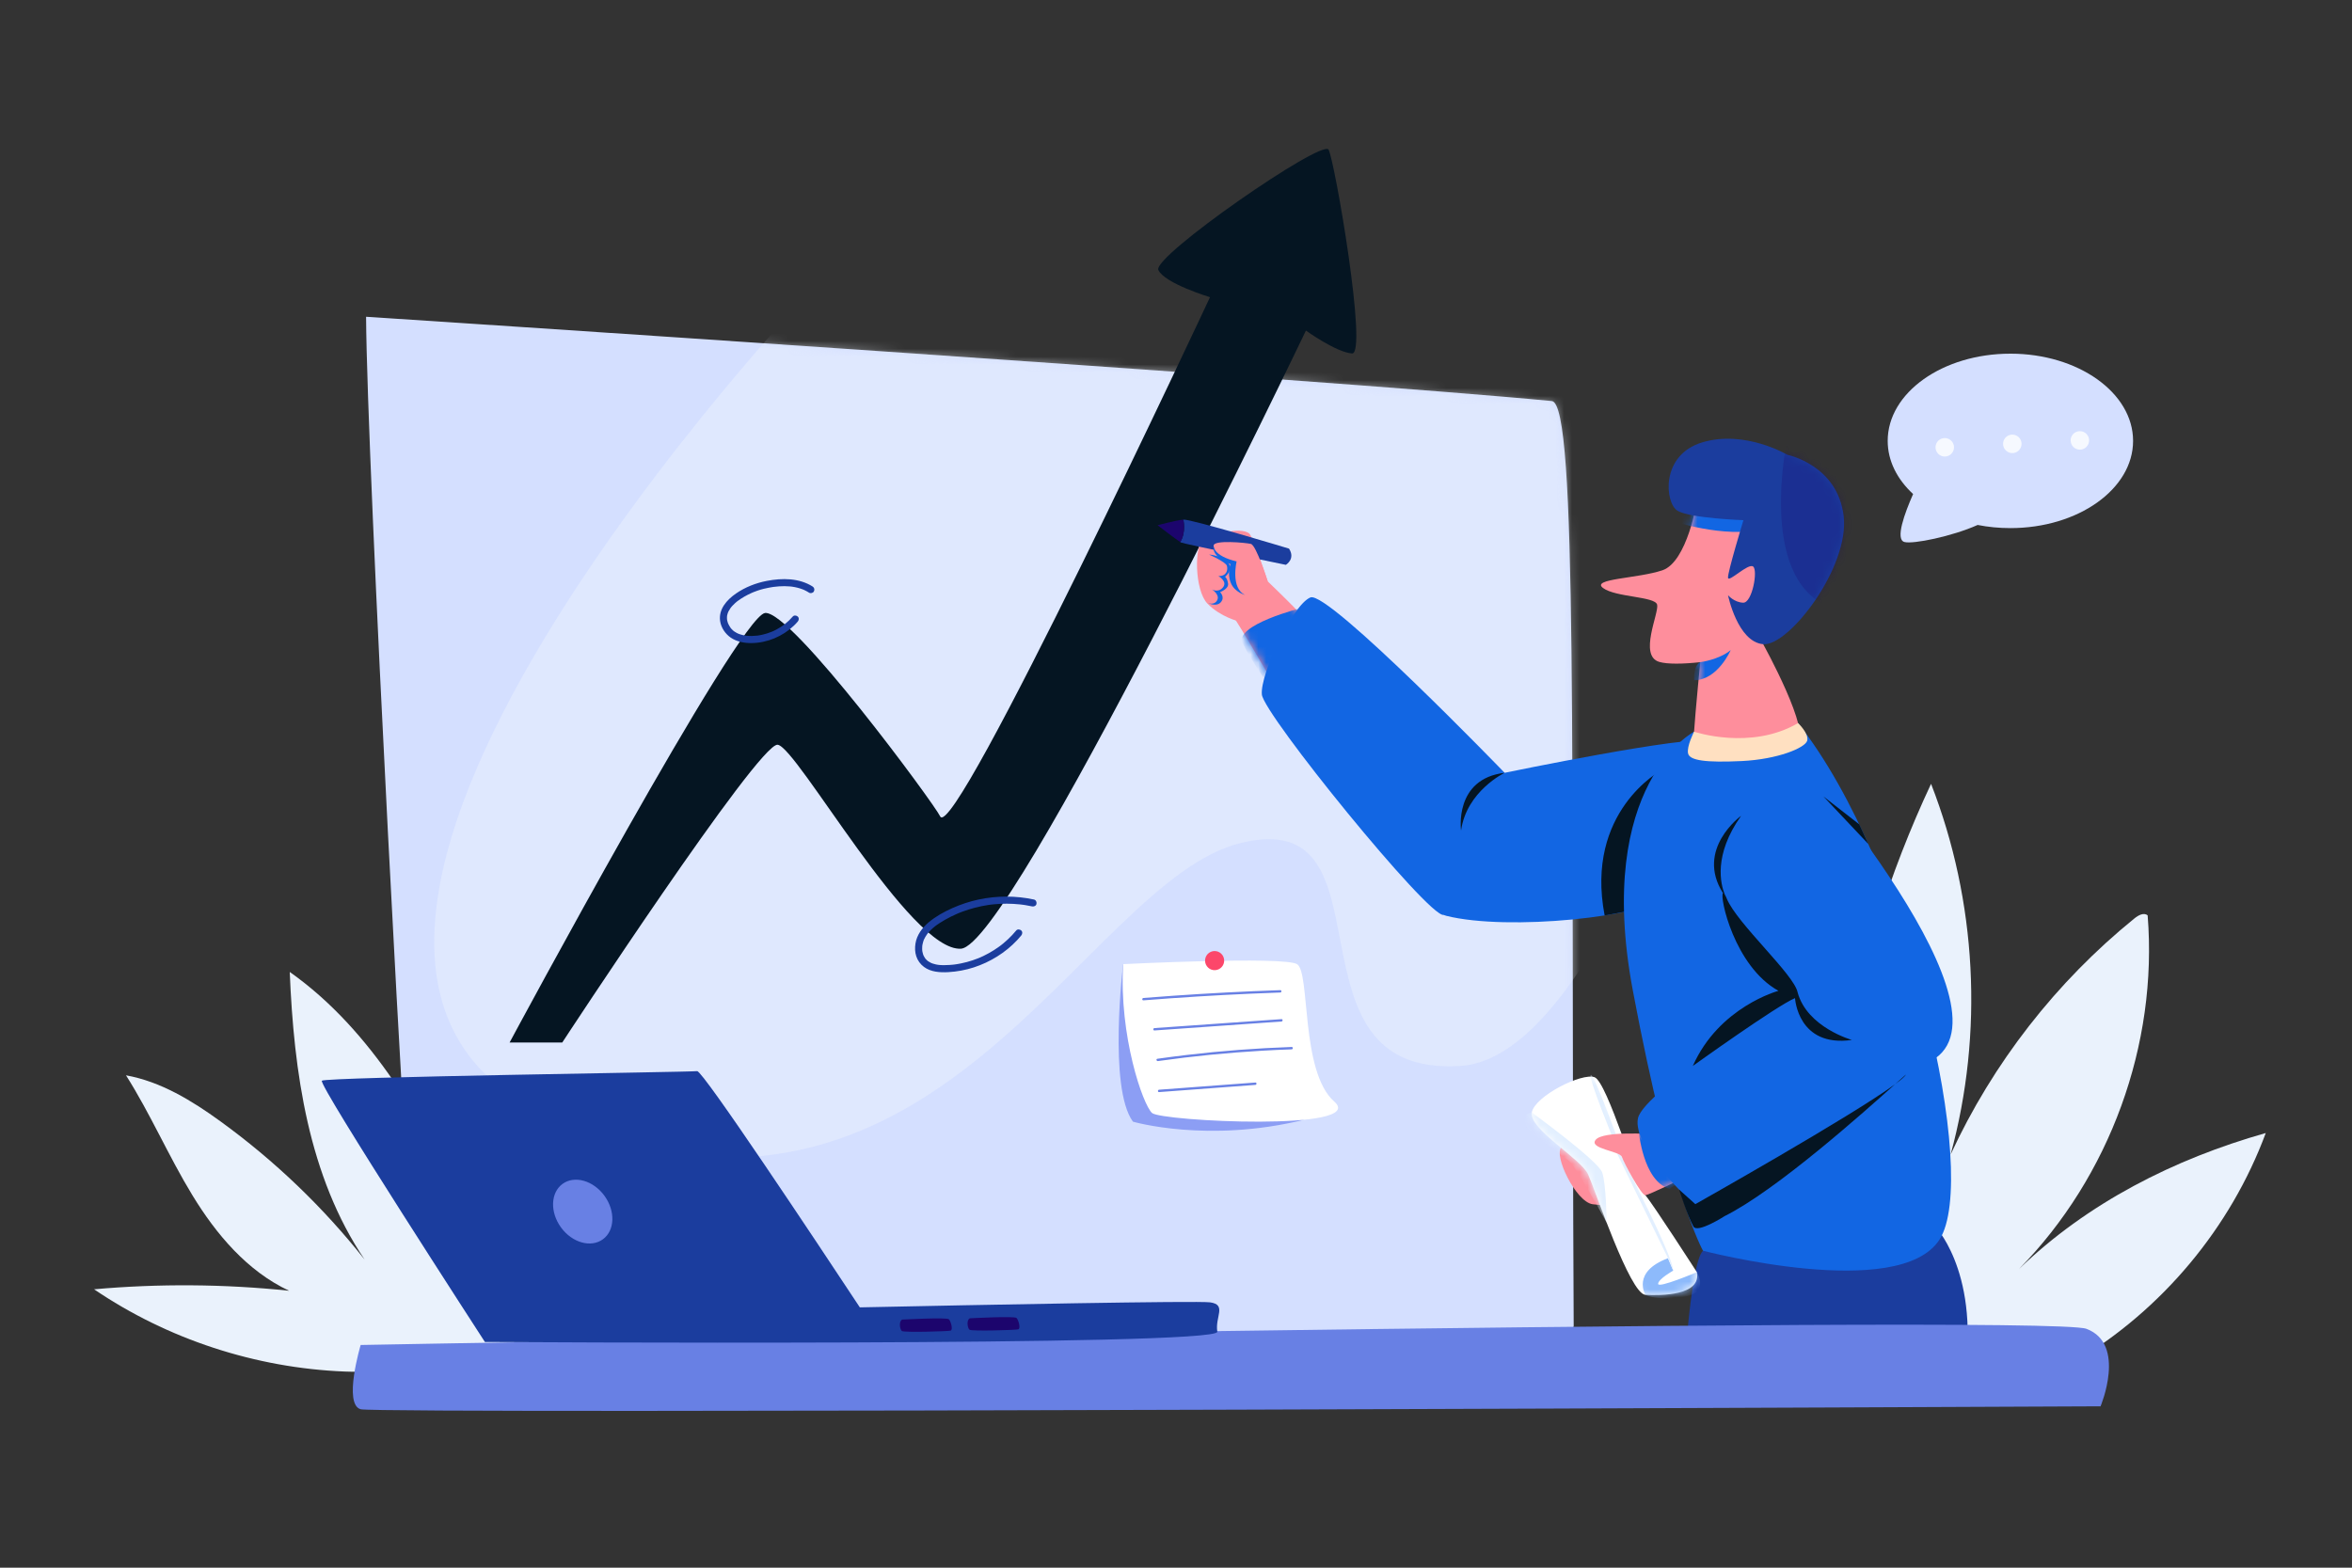 <svg width="300" height="200" viewBox="0 0 300 200" fill="none" xmlns="http://www.w3.org/2000/svg">
<rect x="0" y="0" width="300" height="200" fill="#333333" stroke="none"/>
<path d="M264.668 173.697C275.782 167.1 284.523 156.629 289 144.547C277.298 147.862 266.236 153.477 257.509 161.914C269.108 150.126 275.258 133.229 273.935 116.786C273.473 116.373 272.755 116.759 272.273 117.149C262.279 125.241 254.182 135.638 248.804 147.29C253.034 131.798 252.146 114.966 246.309 100C235.544 122.945 231.143 148.808 233.716 174L264.669 173.697H264.668Z" fill="#EAF2FC"/>
<path d="M46.693 40.412C46.693 40.412 170.102 48.47 197.934 51.165C201.28 51.49 200.357 96.93 200.726 169.152C200.754 174.796 53.797 177.436 53.28 171.204C51.832 153.761 46.797 59.044 46.694 40.411L46.693 40.412Z" fill="#D4DFFF"/>
<mask id="mask0_19_2454" style="mask-type:luminance" maskUnits="userSpaceOnUse" x="46" y="40" width="155" height="135">
<path d="M46.691 40.412C46.691 40.412 170.1 48.47 197.932 51.165C201.278 51.49 200.355 96.93 200.724 169.152C200.752 174.796 53.795 177.436 53.278 171.204C51.83 153.761 46.795 59.044 46.693 40.411L46.691 40.412Z" fill="white"/>
</mask>
<g mask="url(#mask0_19_2454)">
<path opacity="0.46" d="M103.928 36.529C103.928 36.529 22.259 122.168 70.786 142.796C119.314 163.423 137.954 112.544 158.249 107.549C178.544 102.555 162.738 137.531 186.309 135.987C209.88 134.443 230.535 45.161 230.535 45.161L103.928 36.529Z" fill="#EAF2FC"/>
</g>
<path d="M166.573 42.171C166.573 42.171 129.036 120.62 122.571 121.031C116.106 121.441 101.63 95.23 99.182 95.012C96.735 94.793 71.716 133 71.716 133H65C65 133 94.197 78.614 97.581 78.204C100.925 77.799 119.098 102.448 119.917 104.144C121.678 107.79 154.338 37.914 154.338 37.914C154.338 37.914 148.536 36.166 147.75 34.443C146.964 32.721 168.674 17.684 169.46 19.093C170.246 20.503 174.494 45.251 172.449 45.094C170.404 44.937 166.571 42.171 166.571 42.171H166.573Z" fill="#051522"/>
<path d="M143.258 123.001C143.258 123.001 141.333 138.76 144.508 143.098C144.508 143.098 154.018 145.881 166.357 142.852C166.357 142.852 148.644 141.006 148.201 140.193C147.758 139.38 143.259 123 143.259 123L143.258 123.001Z" fill="#8C9EF4"/>
<path d="M143.258 123.001C143.258 123.001 163.721 121.978 165.438 123.001C167.155 124.024 165.834 136.707 170.19 140.538C174.546 144.37 148.115 143.049 146.944 141.992C145.773 140.935 142.726 132.151 143.259 123.001H143.258Z" fill="white"/>
<path d="M145.846 127.62C148.118 127.439 150.391 127.277 152.666 127.135C154.932 126.994 157.2 126.874 159.467 126.773C160.744 126.716 162.022 126.666 163.301 126.621C163.495 126.615 163.496 126.313 163.301 126.319C161.022 126.398 158.745 126.496 156.47 126.615C154.203 126.734 151.937 126.872 149.671 127.031C148.395 127.12 147.12 127.216 145.846 127.318C145.653 127.334 145.652 127.636 145.846 127.62Z" fill="#6880E4"/>
<path d="M147.253 131.462C149.36 131.314 151.467 131.166 153.575 131.017C155.682 130.869 157.789 130.721 159.898 130.571C161.082 130.488 162.266 130.404 163.451 130.321C163.644 130.308 163.645 130.005 163.451 130.019C161.344 130.167 159.237 130.315 157.128 130.464C155.021 130.612 152.914 130.761 150.806 130.91C149.621 130.993 148.437 131.077 147.253 131.16C147.06 131.173 147.058 131.476 147.253 131.462Z" fill="#6880E4"/>
<path d="M147.7 135.367C149.912 135.054 152.131 134.788 154.353 134.567C156.563 134.347 158.778 134.173 160.997 134.045C162.248 133.973 163.499 133.915 164.752 133.872C164.947 133.865 164.948 133.563 164.752 133.569C162.515 133.647 160.279 133.77 158.047 133.94C155.815 134.11 153.586 134.326 151.362 134.589C150.113 134.737 148.865 134.899 147.619 135.075C147.427 135.103 147.509 135.394 147.7 135.367Z" fill="#6880E4"/>
<path d="M147.842 139.325C151.029 139.087 154.216 138.849 157.404 138.611C158.31 138.543 159.216 138.475 160.121 138.408C160.314 138.393 160.315 138.091 160.121 138.105C156.934 138.344 153.747 138.581 150.559 138.82C149.654 138.887 148.748 138.955 147.842 139.022C147.649 139.037 147.648 139.34 147.842 139.325Z" fill="#6880E4"/>
<path d="M156.13 122.747C156.238 122.081 155.786 121.454 155.122 121.346C154.457 121.238 153.831 121.69 153.723 122.356C153.615 123.021 154.066 123.648 154.731 123.756C155.396 123.864 156.022 123.412 156.13 122.747Z" fill="#FC476A"/>
<path d="M103.654 74.828C101.928 73.729 99.76 73.733 97.816 74.106C96.419 74.374 95.045 74.91 93.872 75.721C92.707 76.527 91.626 77.728 91.855 79.247C91.981 80.085 92.511 80.863 93.198 81.34C93.96 81.868 94.946 82.051 95.859 82.041C97.856 82.021 99.826 81.193 101.267 79.814C101.438 79.651 101.601 79.478 101.755 79.299C101.91 79.119 101.945 78.831 101.755 78.657C101.585 78.501 101.28 78.465 101.114 78.657C100.814 79.005 100.482 79.325 100.122 79.612C100.1 79.63 100.078 79.647 100.056 79.663C100.071 79.652 100.119 79.616 100.049 79.668C100.004 79.702 99.96 79.735 99.915 79.767C99.818 79.837 99.72 79.903 99.622 79.968C99.429 80.093 99.23 80.21 99.028 80.317C98.929 80.369 98.829 80.418 98.729 80.467C98.678 80.491 98.628 80.514 98.576 80.537C98.551 80.549 98.525 80.559 98.5 80.571C98.423 80.604 98.521 80.563 98.474 80.582C98.26 80.667 98.046 80.748 97.825 80.817C97.612 80.883 97.397 80.939 97.179 80.987C97.07 81.01 96.96 81.031 96.851 81.05C96.797 81.059 96.741 81.068 96.687 81.076C96.596 81.09 96.665 81.079 96.683 81.076C96.649 81.08 96.614 81.084 96.58 81.089C96.143 81.138 95.701 81.152 95.264 81.109C95.239 81.106 95.212 81.103 95.187 81.1C95.172 81.098 95.091 81.09 95.151 81.097C95.212 81.104 95.13 81.094 95.116 81.092C95.091 81.088 95.064 81.084 95.039 81.079C94.931 81.061 94.824 81.039 94.718 81.014C94.618 80.99 94.521 80.963 94.423 80.932C94.375 80.916 94.327 80.901 94.279 80.883C94.255 80.874 94.232 80.865 94.208 80.856C94.197 80.852 94.1 80.811 94.158 80.837C94.211 80.86 94.138 80.827 94.126 80.822C94.103 80.811 94.081 80.801 94.058 80.79C94.019 80.771 93.98 80.751 93.942 80.73C93.843 80.678 93.748 80.62 93.656 80.556C93.632 80.539 93.525 80.453 93.599 80.516C93.562 80.485 93.524 80.453 93.487 80.421C93.414 80.354 93.343 80.284 93.278 80.21C93.261 80.191 93.175 80.078 93.231 80.156C93.203 80.116 93.174 80.077 93.147 80.036C93.09 79.952 93.037 79.865 92.989 79.776C92.95 79.705 92.915 79.634 92.882 79.561C92.833 79.457 92.907 79.634 92.868 79.529C92.852 79.487 92.837 79.446 92.823 79.403C92.799 79.33 92.779 79.257 92.762 79.182C92.754 79.147 92.746 79.11 92.74 79.073C92.718 78.946 92.745 79.148 92.736 79.045C92.722 78.899 92.722 78.755 92.734 78.609C92.743 78.487 92.719 78.676 92.734 78.6C92.74 78.567 92.745 78.532 92.752 78.499C92.767 78.427 92.786 78.356 92.807 78.285C92.828 78.219 92.854 78.155 92.877 78.089C92.896 78.034 92.838 78.177 92.863 78.124C92.87 78.109 92.877 78.092 92.885 78.076C92.901 78.04 92.919 78.005 92.937 77.969C93.005 77.837 93.084 77.71 93.17 77.588C93.189 77.561 93.208 77.535 93.227 77.509C93.273 77.446 93.213 77.531 93.207 77.534C93.216 77.529 93.233 77.501 93.242 77.49C93.295 77.424 93.351 77.359 93.408 77.296C93.513 77.18 93.624 77.071 93.74 76.966C93.799 76.912 93.86 76.86 93.921 76.808C93.951 76.782 93.982 76.757 94.014 76.732C94.03 76.719 94.045 76.707 94.061 76.694C94.144 76.628 93.98 76.754 94.066 76.691C94.609 76.285 95.199 75.949 95.816 75.67C95.889 75.636 95.963 75.605 96.037 75.573C96.083 75.553 95.997 75.591 95.997 75.59C96.004 75.583 96.04 75.572 96.052 75.567C96.097 75.548 96.143 75.53 96.188 75.512C96.33 75.457 96.472 75.403 96.616 75.354C96.884 75.261 97.155 75.179 97.43 75.113C97.643 75.062 97.858 75.016 98.074 74.975C98.183 74.954 98.292 74.935 98.402 74.917C98.458 74.907 98.513 74.899 98.568 74.891C98.595 74.886 98.624 74.882 98.651 74.878C98.686 74.873 98.743 74.865 98.676 74.874C99.138 74.814 99.604 74.78 100.07 74.782C100.302 74.783 100.535 74.794 100.766 74.815C100.821 74.82 100.877 74.825 100.933 74.832C100.96 74.835 101.089 74.851 101.001 74.839C101.125 74.856 101.249 74.877 101.372 74.901C101.59 74.943 101.807 74.997 102.019 75.063C102.124 75.095 102.229 75.131 102.333 75.17C102.385 75.19 102.436 75.21 102.488 75.231C102.414 75.201 102.48 75.228 102.494 75.234C102.532 75.251 102.569 75.268 102.607 75.285C102.81 75.38 103.005 75.488 103.194 75.609C103.394 75.736 103.703 75.657 103.814 75.446C103.933 75.221 103.865 74.962 103.651 74.825L103.654 74.828Z" fill="#1B3D9E"/>
<path d="M131.888 114.759C129.564 114.256 127.151 114.264 124.825 114.757C123.665 115.004 122.537 115.379 121.455 115.862C120.404 116.332 119.374 116.903 118.486 117.639C117.65 118.333 116.94 119.272 116.77 120.368C116.686 120.909 116.696 121.47 116.87 121.994C117.053 122.547 117.386 123.007 117.851 123.355C118.725 124.011 119.913 124.081 120.963 124.022C122.063 123.96 123.158 123.758 124.206 123.418C126.298 122.741 128.232 121.544 129.741 119.939C129.921 119.747 130.094 119.55 130.261 119.348C130.412 119.166 130.453 118.883 130.261 118.707C130.094 118.553 129.781 118.511 129.62 118.707C129.29 119.106 128.936 119.484 128.558 119.838C128.372 120.012 128.18 120.181 127.984 120.344C127.888 120.423 127.792 120.501 127.693 120.577C127.758 120.527 127.686 120.582 127.67 120.595C127.643 120.616 127.615 120.637 127.587 120.657C127.531 120.698 127.476 120.739 127.42 120.78C127.007 121.079 126.574 121.353 126.128 121.601C125.9 121.728 125.666 121.849 125.43 121.962C125.317 122.015 125.205 122.067 125.091 122.117C125.065 122.129 125.04 122.139 125.015 122.151C125.02 122.149 124.895 122.202 124.955 122.177C125.015 122.152 124.89 122.204 124.894 122.202C124.857 122.218 124.818 122.234 124.779 122.249C124.306 122.44 123.82 122.601 123.328 122.733C123.075 122.8 122.82 122.86 122.563 122.911C122.441 122.935 122.319 122.958 122.196 122.979C122.142 122.989 122.087 122.997 122.033 123.006C121.999 123.011 121.965 123.016 121.931 123.021C121.917 123.023 121.795 123.041 121.848 123.034C121.916 123.025 121.782 123.042 121.785 123.042C121.758 123.046 121.731 123.049 121.703 123.053C121.641 123.06 121.58 123.067 121.519 123.073C121.388 123.087 121.257 123.098 121.127 123.106C120.87 123.124 120.612 123.136 120.354 123.133C120.232 123.132 120.111 123.127 119.991 123.12C119.937 123.117 119.883 123.113 119.829 123.108C119.795 123.104 119.762 123.101 119.728 123.097C119.715 123.096 119.592 123.079 119.649 123.088C119.718 123.098 119.588 123.078 119.59 123.078C119.564 123.074 119.537 123.07 119.511 123.064C119.452 123.054 119.394 123.041 119.335 123.029C119.213 123.001 119.091 122.968 118.973 122.928C118.911 122.907 118.85 122.884 118.789 122.86C118.874 122.894 118.748 122.84 118.72 122.826C118.604 122.769 118.492 122.704 118.386 122.631C118.365 122.616 118.344 122.6 118.323 122.586C118.391 122.635 118.337 122.596 118.323 122.584C118.274 122.541 118.225 122.499 118.177 122.453C118.141 122.417 118.106 122.381 118.072 122.342C118.051 122.319 118.033 122.294 118.013 122.27C117.993 122.245 117.997 122.251 118.026 122.288C118.015 122.274 118.004 122.258 117.994 122.243C117.93 122.152 117.874 122.056 117.825 121.956C117.811 121.929 117.799 121.901 117.785 121.872C117.792 121.887 117.817 121.957 117.788 121.879C117.766 121.821 117.745 121.762 117.727 121.703C117.695 121.596 117.668 121.487 117.648 121.377C117.648 121.374 117.63 121.253 117.64 121.325C117.65 121.398 117.635 121.275 117.635 121.273C117.629 121.21 117.625 121.147 117.623 121.084C117.62 120.969 117.623 120.855 117.632 120.74C117.636 120.689 117.641 120.638 117.647 120.588C117.635 120.688 117.647 120.6 117.651 120.575C117.657 120.537 117.664 120.5 117.672 120.462C117.695 120.348 117.723 120.237 117.758 120.127C117.774 120.072 117.793 120.017 117.813 119.964C117.822 119.94 117.832 119.917 117.84 119.892C117.878 119.793 117.812 119.948 117.854 119.86C117.967 119.625 118.094 119.401 118.248 119.19C118.263 119.168 118.28 119.145 118.297 119.123C118.376 119.016 118.263 119.159 118.316 119.099C118.357 119.052 118.395 119.003 118.435 118.956C118.527 118.85 118.622 118.749 118.721 118.651C118.9 118.473 119.092 118.307 119.291 118.152C119.228 118.201 119.301 118.145 119.317 118.133C119.345 118.112 119.374 118.091 119.402 118.07C119.447 118.036 119.493 118.004 119.539 117.971C119.655 117.89 119.772 117.812 119.891 117.735C120.346 117.442 120.822 117.176 121.307 116.935C121.559 116.809 121.816 116.69 122.076 116.578C122.103 116.566 122.13 116.554 122.158 116.542C122.088 116.571 122.177 116.534 122.193 116.527C122.255 116.502 122.317 116.476 122.379 116.451C122.518 116.396 122.656 116.343 122.796 116.291C123.312 116.101 123.839 115.936 124.371 115.798C124.911 115.658 125.459 115.547 126.01 115.463C126.076 115.453 126.142 115.443 126.208 115.434C126.301 115.421 126.24 115.429 126.221 115.432C126.258 115.426 126.294 115.422 126.331 115.417C126.472 115.399 126.612 115.383 126.753 115.37C127.034 115.341 127.316 115.321 127.599 115.308C128.149 115.281 128.699 115.283 129.249 115.313C129.532 115.329 129.813 115.351 130.094 115.381C130.227 115.396 130.361 115.412 130.493 115.429C130.412 115.419 130.566 115.44 130.594 115.444C130.674 115.456 130.755 115.468 130.836 115.482C131.108 115.526 131.378 115.579 131.647 115.636C131.878 115.687 132.149 115.567 132.204 115.319C132.257 115.09 132.135 114.815 131.887 114.761L131.888 114.759Z" fill="#1B3D9E"/>
<path d="M256.428 45.12C247.784 45.12 240.777 50.102 240.777 56.247C240.777 58.799 241.986 61.15 244.019 63.027C242.921 65.519 241.727 68.808 242.901 69.144C243.983 69.454 249.025 68.422 252.249 66.972C253.58 67.234 254.98 67.373 256.427 67.373C265.07 67.373 272.077 62.392 272.077 56.246C272.077 50.1 265.07 45.119 256.427 45.119L256.428 45.12Z" fill="#D4DFFF"/>
<path d="M248.057 58.245C248.708 58.245 249.236 57.717 249.236 57.066C249.236 56.414 248.708 55.886 248.057 55.886C247.407 55.886 246.879 56.414 246.879 57.066C246.879 57.717 247.407 58.245 248.057 58.245Z" fill="#F6F9FF"/>
<path d="M256.673 57.805C257.323 57.805 257.851 57.277 257.851 56.626C257.851 55.974 257.323 55.446 256.673 55.446C256.022 55.446 255.494 55.974 255.494 56.626C255.494 57.277 256.022 57.805 256.673 57.805Z" fill="#F6F9FF"/>
<path d="M265.29 57.365C265.941 57.365 266.468 56.837 266.468 56.185C266.468 55.534 265.941 55.006 265.29 55.006C264.639 55.006 264.111 55.534 264.111 56.185C264.111 56.837 264.639 57.365 265.29 57.365Z" fill="#F6F9FF"/>
<path d="M67 172.34C65.933 166.125 62.945 160.407 59.996 154.802C53.988 143.38 47.606 131.525 36.957 124C37.48 136.743 39.321 150.063 46.516 160.701C41.245 154.027 35.029 148.068 28.102 143.046C24.47 140.414 20.517 137.988 16.071 137.185C19.197 142.115 21.501 147.502 24.538 152.483C27.577 157.464 31.526 162.163 36.877 164.67C28.618 163.809 20.272 163.746 12 164.484C21.36 170.843 32.596 174.529 43.985 174.977C51.949 175.291 59.031 172.276 67 172.339V172.34Z" fill="#EAF2FC"/>
<path d="M247.024 156.693C247.024 156.693 253.212 163.418 250.118 178.028H214.621C214.621 178.028 215.497 161.18 217.221 159.562C218.946 157.943 247.024 156.693 247.024 156.693Z" fill="#1B3D9E"/>
<path d="M167.717 80.217C167.717 80.217 165.448 77.761 161.696 74.169C160.879 73.387 157.171 78.439 157.64 79.166C159.346 81.807 163.301 88.743 163.301 88.743C163.301 88.743 168.659 83.545 167.716 80.217H167.717Z" fill="#FE8E9C"/>
<mask id="mask1_19_2454" style="mask-type:luminance" maskUnits="userSpaceOnUse" x="157" y="74" width="11" height="15">
<path d="M167.715 80.217C167.715 80.217 165.446 77.761 161.694 74.169C160.877 73.386 157.169 78.438 157.639 79.165C159.344 81.807 163.299 88.742 163.299 88.742C163.299 88.742 168.657 83.544 167.714 80.217H167.715Z" fill="white"/>
</mask>
<g mask="url(#mask1_19_2454)">
<path d="M162.475 88.204C162.502 88.203 162.515 88.199 162.515 88.199L167.235 78.764L166.114 77.527C166.114 77.527 157.211 79.747 158.513 82.138C159.88 84.646 162.259 88.213 162.474 88.204H162.475Z" fill="#1266E3"/>
</g>
<path d="M161.699 74.169C161.699 74.169 159.78 68.347 159.316 68.034C158.014 67.155 154.692 68.248 153.507 68.854C152.32 69.459 152.341 75.296 154.025 77.019C155.709 78.741 158.03 79.275 158.03 79.275L161.699 74.169Z" fill="#FE8E9C"/>
<path d="M164.416 69.991C164.416 69.991 151.898 66.196 150.929 66.29C150.929 66.29 151.331 67.841 150.543 69.158C150.582 69.183 150.613 69.201 150.634 69.211C150.961 69.373 164.012 72.061 164.012 72.061C164.012 72.061 165.271 71.319 164.417 69.991H164.416Z" fill="#1B3D9E"/>
<path d="M150.931 66.291C149.961 66.387 147.65 67.008 147.65 67.008C147.65 67.008 149.978 68.795 150.545 69.159C151.333 67.842 150.931 66.291 150.931 66.291Z" fill="#1C056D"/>
<path d="M161.7 74.169C161.7 74.169 160.24 69.553 159.553 69.391C158.864 69.229 154.792 68.851 154.797 69.612C154.808 71.24 157.735 71.624 157.735 71.624C157.735 71.624 157.405 76.069 158.762 76.357C160.12 76.645 161.7 74.169 161.7 74.169Z" fill="#FE8E9C"/>
<path d="M154.794 69.613C154.794 69.613 154.68 70.907 157.732 71.624C157.732 71.624 156.922 75.037 158.82 75.899C158.82 75.899 157.486 75.585 156.988 74.359C156.491 73.134 156.953 71.972 156.953 71.972C156.953 71.972 154.479 71.109 154.793 69.614L154.794 69.613Z" fill="#1266E3"/>
<path d="M154.211 70.749C154.211 70.749 156.354 71.691 156.492 72.186C156.632 72.68 156.5 73.512 155.404 73.494C155.404 73.494 156.597 74.158 156.009 74.914C155.42 75.67 154.592 75.203 154.592 75.203C154.592 75.203 155.618 75.844 155.258 76.559C154.899 77.273 154.084 76.937 154.084 76.937C154.084 76.937 155.154 77.476 155.721 76.827C156.288 76.177 155.623 75.542 155.623 75.542C155.623 75.542 156.74 75.133 156.644 74.457C156.548 73.779 156.259 73.584 156.259 73.584C156.259 73.584 156.875 73.106 156.913 72.429C156.951 71.75 155.839 70.875 154.21 70.751L154.211 70.749Z" fill="#1266E3"/>
<path d="M218.044 94.552C215.705 93.663 191.917 98.591 191.917 98.591C191.917 98.591 169.414 75.305 167.148 76.218C164.883 77.131 160.718 86.02 160.951 88.598C161.183 91.16 182.221 117.061 184.133 116.723C184.235 116.769 184.348 116.808 184.469 116.837C192.356 118.813 209.908 116.989 213.166 114.199C216.423 111.408 220.383 95.441 218.044 94.552Z" fill="#1266E3"/>
<path d="M211.859 98.306C211.859 98.306 202.133 103.515 204.673 116.791L207.795 116.21C207.795 116.21 207.347 103.704 211.859 98.306Z" fill="#051522"/>
<path d="M186.359 105.957C187.061 100.924 191.919 98.591 191.919 98.591C185.423 99.361 186.359 105.957 186.359 105.957Z" fill="#051522"/>
<path d="M203.389 149.398C203.059 149.256 200.23 145.388 199.17 146.371C198.109 147.354 201.008 153.328 203.13 153.629C205.252 153.929 207.132 153.629 207.132 153.629L203.389 149.398Z" fill="#FE8E9C"/>
<path d="M216.079 93.344C216.079 93.344 203.338 100.036 208.259 126.309C213.181 152.583 217.219 159.561 217.219 159.561C217.219 159.561 242.268 166.133 247.395 158.128C252.522 150.124 243.655 110.411 229.346 92.249L216.079 93.343V93.344Z" fill="#1266E3"/>
<path d="M231.528 65.856C229.804 61.608 218.218 58.035 216.47 63.882C216.47 63.882 215.214 71.697 212.032 72.759C208.849 73.821 202.88 73.821 204.472 75.016C206.064 76.21 211.103 76.078 211.369 77.14C211.634 78.202 208.981 83.645 211.634 84.441C212.658 84.749 214.691 84.719 216.869 84.476C216.546 87.767 215.892 94.664 215.961 95.825C216.051 97.361 227.239 96.458 229.224 95.013C231.209 93.567 224.897 82.185 224.897 82.185C226.09 80.591 233.253 70.105 231.528 65.856Z" fill="#FE8E9C"/>
<mask id="mask2_19_2454" style="mask-type:luminance" maskUnits="userSpaceOnUse" x="204" y="60" width="28" height="37">
<path d="M231.526 65.856C229.802 61.608 218.216 58.035 216.468 63.882C216.468 63.882 215.213 71.697 212.03 72.759C208.847 73.821 202.878 73.821 204.47 75.016C206.062 76.21 211.101 76.078 211.367 77.14C211.632 78.202 208.979 83.645 211.632 84.441C212.656 84.749 214.689 84.719 216.867 84.476C216.544 87.767 215.89 94.664 215.959 95.825C216.049 97.361 227.237 96.458 229.222 95.013C231.207 93.567 224.895 82.185 224.895 82.185C226.088 80.591 233.251 70.105 231.526 65.856Z" fill="white"/>
</mask>
<g mask="url(#mask2_19_2454)">
<path d="M216.866 84.476C216.866 84.476 219.22 84.186 220.753 82.94C220.753 82.94 219.092 86.778 216.087 86.778C216.087 86.778 215.95 84.959 216.865 84.477" fill="#1266E3"/>
<path d="M214.238 66.736C214.238 66.736 222.673 69.313 226.6 66.672C230.528 64.029 214.495 62.934 214.495 62.934L214.238 66.736Z" fill="#1266E3"/>
</g>
<path d="M227.985 58.024C227.985 58.024 222.619 54.818 217.172 56.421C211.726 58.024 212.367 64.197 213.969 65.159C215.57 66.121 222.378 66.362 222.378 66.362C222.378 66.362 220.335 73.063 220.411 73.711C220.486 74.359 222.979 71.801 223.614 72.277C224.25 72.754 223.495 76.929 222.344 76.889C221.191 76.85 220.411 75.936 220.411 75.936C220.411 75.936 221.623 81.901 224.899 82.184C228.175 82.468 235.944 72.337 235.159 65.819C234.374 59.3 227.985 58.025 227.985 58.025V58.024Z" fill="#1B3D9E"/>
<mask id="mask3_19_2454" style="mask-type:luminance" maskUnits="userSpaceOnUse" x="212" y="55" width="24" height="28">
<path d="M227.981 58.024C227.981 58.024 222.615 54.818 217.168 56.421C211.722 58.024 212.363 64.197 213.965 65.159C215.566 66.121 222.374 66.362 222.374 66.362C222.374 66.362 220.331 73.063 220.407 73.711C220.482 74.359 222.975 71.801 223.611 72.277C224.246 72.754 223.491 76.929 222.34 76.889C221.188 76.85 220.407 75.936 220.407 75.936C220.407 75.936 221.619 81.901 224.895 82.184C228.171 82.468 235.94 72.337 235.155 65.819C234.37 59.3 227.981 58.025 227.981 58.025V58.024Z" fill="white"/>
</mask>
<g mask="url(#mask3_19_2454)">
<path opacity="0.24" d="M227.996 55.885C227.996 55.885 224.069 73.671 233.277 77.4C242.484 81.128 238.199 62.401 235.448 60.147C232.696 57.893 227.997 55.885 227.997 55.885H227.996Z" fill="#1C056D"/>
</g>
<path d="M216.436 162.297C216.436 162.297 210.824 153.579 209.872 152.488C208.92 151.396 205.011 138.028 203.39 137.429C201.768 136.829 195.781 139.826 195.382 141.923C194.984 144.021 201.668 147.838 202.566 149.824C203.465 151.81 207.899 165.087 209.872 165.19C211.846 165.293 217.034 165.293 216.436 162.297Z" fill="white"/>
<mask id="mask4_19_2454" style="mask-type:luminance" maskUnits="userSpaceOnUse" x="195" y="137" width="22" height="29">
<path d="M216.438 162.297C216.438 162.297 210.826 153.579 209.874 152.488C208.922 151.397 205.013 138.028 203.392 137.429C201.77 136.829 195.783 139.826 195.384 141.924C194.986 144.021 201.67 147.838 202.568 149.824C203.467 151.811 207.901 165.087 209.874 165.19C211.848 165.293 217.036 165.293 216.438 162.297Z" fill="white"/>
</mask>
<g mask="url(#mask4_19_2454)">
<path d="M209.872 165.19C209.872 165.19 208.081 162.257 212.755 160.52L213.422 162.101C213.422 162.101 211.527 163.163 211.495 163.786C211.462 164.408 216.436 162.296 216.436 162.296C216.436 162.296 217.492 164.015 216.246 164.934C215.001 165.852 210.694 165.772 209.872 165.189" fill="#8DBAFB"/>
<path d="M212.754 160.52L206.252 147.15C206.252 147.15 206.758 147.312 206.87 147.593C206.982 147.875 213.415 160.25 213.421 162.101L212.754 160.52Z" fill="#E2EFFF"/>
<path d="M205.926 145.691C205.926 145.691 202.492 137.341 202.908 137.133C203.323 136.925 206.508 145.795 206.508 145.795L205.927 145.691H205.926Z" fill="#E2EFFF"/>
<path d="M195.382 141.923C195.382 141.923 203.85 148.086 204.365 149.585C204.881 151.084 204.931 155.993 204.931 155.993C204.931 155.993 201.005 148.781 200.103 148.079C199.2 147.376 193.734 143.561 193.985 142.858C194.236 142.156 195.382 141.923 195.382 141.923Z" fill="#E2EFFF"/>
</g>
<path d="M210.795 144.694C210.795 144.694 204.502 144.242 203.539 145.401C202.574 146.561 206.623 146.836 206.872 147.594C207.12 148.353 209.39 152.557 209.873 152.488C210.356 152.418 214.623 150.344 214.623 150.344L210.795 144.694Z" fill="#FE8E9C"/>
<mask id="mask5_19_2454" style="mask-type:luminance" maskUnits="userSpaceOnUse" x="203" y="144" width="12" height="9">
<path d="M210.797 144.694C210.797 144.694 204.504 144.241 203.541 145.401C202.576 146.56 206.625 146.836 206.874 147.594C207.122 148.352 209.392 152.557 209.875 152.488C210.358 152.418 214.625 150.344 214.625 150.344L210.797 144.694Z" fill="white"/>
</mask>
<g mask="url(#mask5_19_2454)">
<path d="M209.012 144.198C209.012 144.198 209.519 150.677 212.965 151.674C212.965 151.674 217.325 148.818 217.191 148.737C217.056 148.656 211.188 143.807 211.188 143.807L209.012 144.198Z" fill="#1266E3"/>
</g>
<path d="M227.256 94.061C227.256 94.061 257.272 127.768 246.853 135.015C241.264 138.902 217.071 154.035 216.242 153.621C215.413 153.206 208.227 146.289 208.918 142.693C209.608 139.096 228.957 127.339 228.957 127.339C228.957 127.339 218.453 115.157 218.729 110.943C219.005 106.728 227.255 94.062 227.255 94.062L227.256 94.061Z" fill="#1266E3"/>
<path d="M216.082 93.344C216.082 93.344 223.286 95.79 229.348 92.25C229.348 92.25 230.749 93.573 230.509 94.49C230.268 95.407 226.747 96.873 222.168 97.092C217.59 97.31 215.503 97.028 215.314 96.112C215.125 95.195 216.082 93.345 216.082 93.345V93.344Z" fill="#FFE0C1"/>
<path d="M241.709 138.326C242.254 137.926 242.66 137.594 242.894 137.35C243.438 136.78 242.924 137.239 241.709 138.326Z" fill="#051522"/>
<path d="M214.179 151.77C214.179 151.77 215.146 154.895 215.995 156.469C216.496 157.396 219.97 155.152 219.97 155.152C226.625 151.831 237.8 141.823 241.708 138.327C236.168 142.399 216.243 153.62 216.243 153.62L214.178 151.77H214.179Z" fill="#051522"/>
<path d="M237.15 105.167L232.588 101.616L238.316 107.685L237.15 105.167Z" fill="#051522"/>
<path d="M215.924 135.987C215.924 135.987 226.672 128.27 228.957 127.338C228.957 127.338 229.295 133.654 236.212 132.673C236.212 132.673 230.509 131.082 229.29 126.609V126.611C228.857 124.33 221.565 117.839 220.248 114.636C220.154 114.406 220.071 114.236 220 114.12C219.464 112.809 218.521 109.093 222.079 104.078C222.079 104.078 216.21 108.319 219.769 113.944C219.298 114.357 221.205 123.281 226.844 126.405C226.844 126.405 219.268 128.434 215.924 135.986V135.987Z" fill="#051522"/>
<path d="M46.004 171.588C46.004 171.588 260.957 167.6 266.121 169.525C271.285 171.45 267.927 179.412 267.927 179.412C267.927 179.412 48.263 180.429 46.004 179.788C43.745 179.146 46.004 171.588 46.004 171.588Z" fill="#6880E4"/>
<path d="M154.365 166.151C152.813 165.924 124.877 166.472 109.672 166.789C104.058 158.289 89.623 136.551 88.921 136.652C88.047 136.778 41.58 137.401 41.056 137.873C40.533 138.344 61.849 171.204 61.849 171.204C61.849 171.204 155.582 171.801 155.27 169.899C154.959 167.997 156.504 166.463 154.366 166.151H154.365Z" fill="#1B3D9E"/>
<path d="M76.903 158.102C78.432 156.984 78.517 154.497 77.094 152.547C75.671 150.597 73.278 149.922 71.749 151.04C70.22 152.158 70.134 154.645 71.558 156.595C72.981 158.545 75.374 159.22 76.903 158.102Z" fill="#6880E4"/>
<path d="M115.08 168.348C115.08 168.348 120.78 168.038 121.035 168.309C121.29 168.58 121.587 169.659 121.254 169.756C120.921 169.853 115.296 170.013 115.034 169.807C114.774 169.602 114.615 168.552 115.078 168.348H115.08Z" fill="#1C056D"/>
<path d="M123.708 168.184C123.708 168.184 129.409 167.874 129.664 168.145C129.919 168.416 130.216 169.496 129.883 169.592C129.551 169.69 123.924 169.85 123.663 169.644C123.403 169.438 123.244 168.389 123.707 168.184H123.708Z" fill="#1C056D"/>
</svg>
